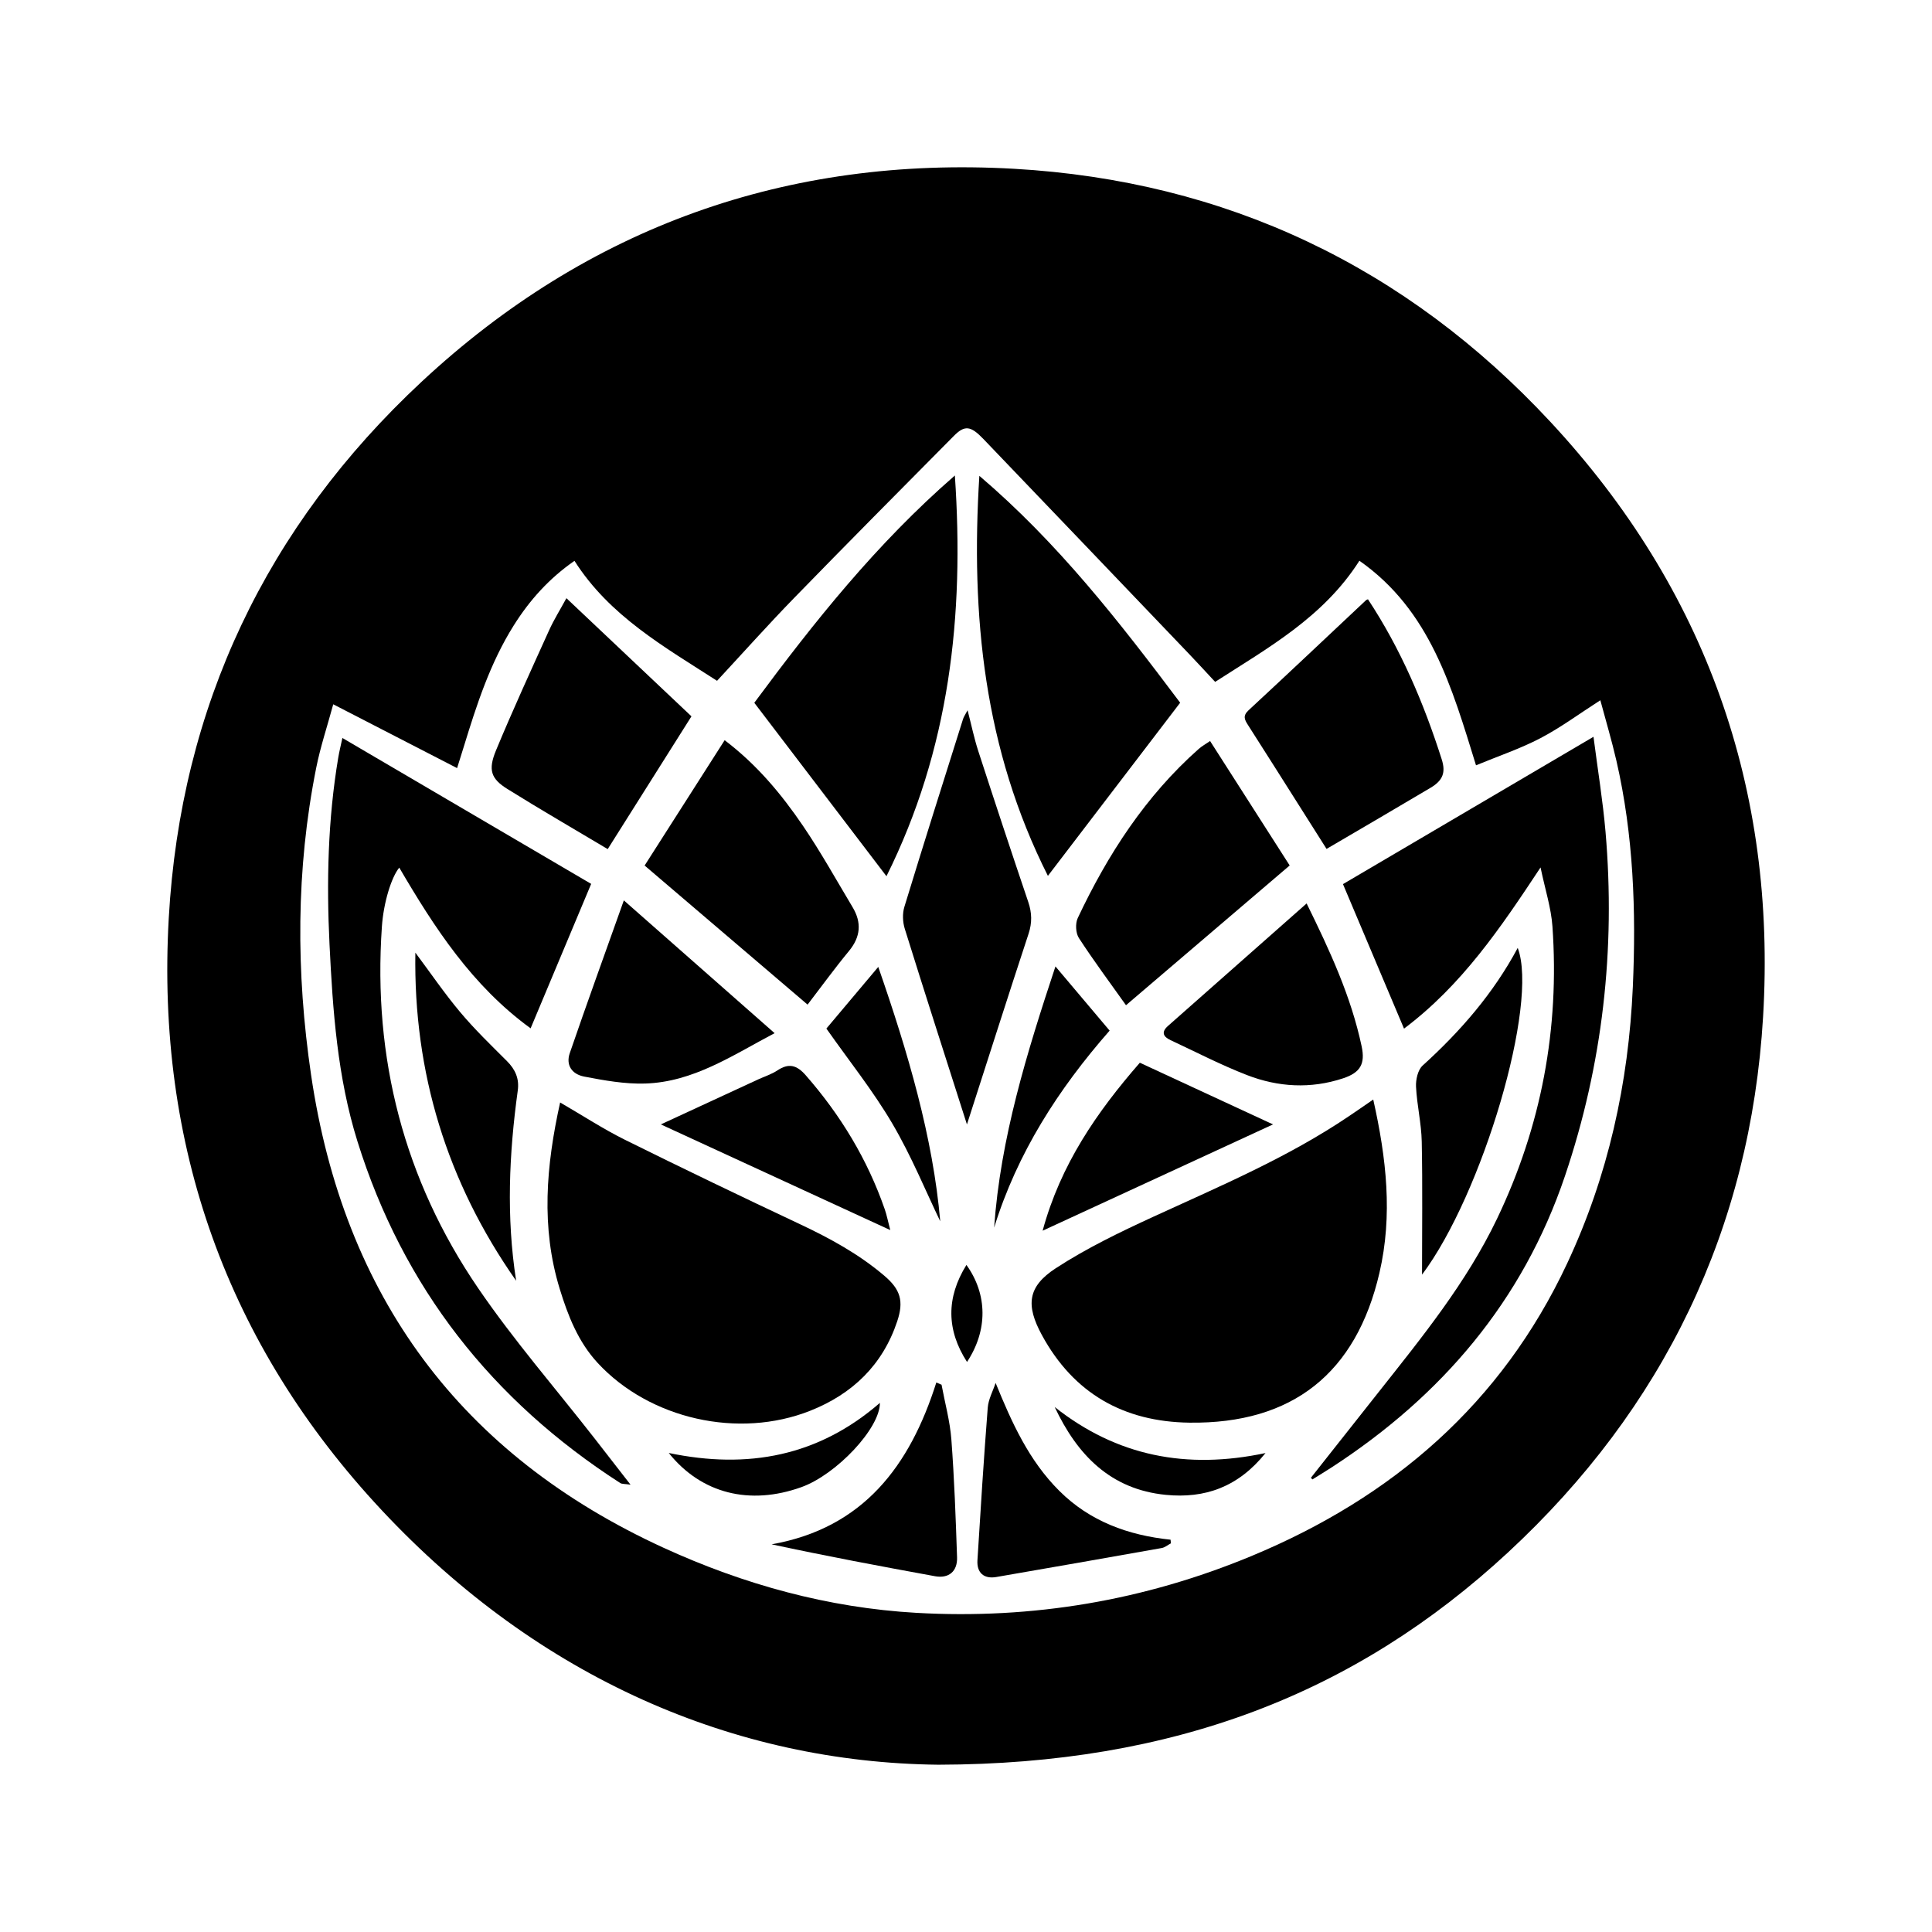 <?xml version="1.0" encoding="utf-8"?>
<!-- Generator: Adobe Illustrator 16.0.0, SVG Export Plug-In . SVG Version: 6.00 Build 0)  -->
<!DOCTYPE svg PUBLIC "-//W3C//DTD SVG 1.1//EN" "http://www.w3.org/Graphics/SVG/1.1/DTD/svg11.dtd">
<svg version="1.1" id="Layer_1" xmlns="http://www.w3.org/2000/svg" xmlns:xlink="http://www.w3.org/1999/xlink" x="0px" y="0px"
	 width="300px" height="300px" viewBox="884.5 -333.228 300 300" enable-background="new 884.5 -333.228 300 300"
	 xml:space="preserve">
<g>
	<path d="M1030.195-59.204c-31.625-0.348-62.007-13.43-86.385-39.482c-24.102-25.76-35.086-56.755-33.108-91.936
		c1.848-32.917,15.19-60.909,39.276-83.339c25.81-24.038,56.773-35.062,91.959-33.06c32.914,1.872,60.9,15.186,83.322,39.311
		c24.123,25.953,35.112,57.036,33.012,92.361c-1.958,32.928-15.465,60.819-39.615,83.187
		c-23.676,21.922-51.909,32.881-88.456,32.958L1030.195-59.204z M936.246-223.866c-0.94,3.461-1.993,6.606-2.638,9.832
		c-3.167,15.855-3.151,31.783-0.801,47.736c5.057,34.307,23.175,58.949,54.744,73.412c12.435,5.696,25.522,9.318,39.258,10.1
		c18.011,1.024,35.384-1.91,52.051-8.836c21.909-9.106,38.79-23.665,48.982-45.41c6.378-13.607,9.544-28.017,10.205-42.962
		c0.521-11.782,0.108-23.542-2.551-35.108c-0.716-3.117-1.638-6.189-2.495-9.391c-3.272,2.099-6.157,4.242-9.3,5.886
		c-3.133,1.639-6.528,2.776-10.006,4.216c-3.745-12.104-7.109-24.058-18.107-31.766c-5.612,8.81-14.274,13.568-22.4,18.811
		c-1.388-1.487-2.693-2.917-4.03-4.316c-10.653-11.145-21.306-22.29-31.975-33.42c-1.959-2.042-2.891-2.149-4.562-0.465
		c-8.284,8.361-16.581,16.712-24.788,25.149c-4.075,4.188-7.971,8.552-11.99,12.883c-8.242-5.302-16.718-10.088-22.138-18.628
		c-3.976,2.762-6.976,6.128-9.421,10.016c-3.675,5.838-5.766,12.328-7.769,18.853c-0.334,1.084-0.679,2.165-1.037,3.317
		c-6.436-3.315-12.613-6.499-19.231-9.908L936.246-223.866z"/>
	<path d="M1097.736-162.493c2.046,9.117,3.046,17.949,0.961,26.924c-3.608,15.564-13.498,23.462-29.51,23.25
		c-10.183-0.135-17.966-4.525-22.896-13.589c-2.526-4.643-2.245-7.528,2.159-10.395c4.751-3.092,9.929-5.594,15.096-7.97
		c10.385-4.771,20.924-9.211,30.442-15.651C1095.165-160.716,1096.328-161.523,1097.736-162.493z"/>
	<path d="M971.477-162.036c3.562,2.065,6.72,4.135,10.081,5.802c9.008,4.466,18.073,8.818,27.171,13.102
		c4.667,2.197,9.147,4.644,13.09,8c2.512,2.136,3.043,3.94,2.006,7.06c-2.264,6.8-6.946,11.296-13.509,13.902
		c-11.121,4.417-24.933,1.304-33.006-7.42c-3.03-3.275-4.614-7.326-5.896-11.501C968.483-142.646,969.294-152.197,971.477-162.036z"
		/>
	<path d="M1088.056-103.761c3.49-4.417,6.98-8.835,10.474-13.251c6.765-8.555,13.656-17.013,18.421-26.954
		c6.894-14.392,9.731-29.544,8.61-45.421c-0.203-2.875-1.13-5.7-1.846-9.146c-6.223,9.419-12.219,18.279-21.2,25.03
		c-3.161-7.484-6.271-14.841-9.479-22.44c12.819-7.538,25.654-15.087,38.9-22.878c0.663,5.15,1.453,9.937,1.869,14.755
		c1.568,18.241-0.439,36.108-6.302,53.456c-6.56,19.424-19.147,34.121-36.181,45.207c-1.001,0.65-2.021,1.267-3.033,1.898
		c-0.078-0.086-0.154-0.171-0.233-0.258V-103.761z"/>
	<path d="M937.667-218.635c12.978,7.612,25.728,15.09,38.629,22.656c-3.124,7.454-6.223,14.843-9.402,22.43
		c-9.084-6.603-14.925-15.61-20.397-24.955c-1.227,1.506-2.44,5.413-2.698,9.181c-1.411,20.406,3.433,39.257,14.951,56.126
		c5.521,8.082,11.982,15.519,18.016,23.25c1.774,2.274,3.54,4.554,5.644,7.261c-0.938-0.14-1.335-0.087-1.596-0.255
		c-19.918-12.825-33.722-30.372-40.808-53.053c-3.114-9.957-3.833-20.278-4.339-30.611c-0.474-9.695-0.258-19.37,1.356-28.973
		c0.16-0.96,0.399-1.906,0.645-3.055V-218.635z"/>
	<path d="M1032.771-259.395c1.49,21.857-0.831,42.532-10.621,62.225c-6.936-9.101-13.703-17.978-20.523-26.93
		c9.283-12.537,18.949-24.688,31.145-35.294V-259.395z"/>
	<path d="M1067.755-224.108c-6.805,8.906-13.574,17.768-20.537,26.884c-9.916-19.677-12.001-40.35-10.645-62.116
		c12.216,10.412,21.727,22.637,31.182,35.23V-224.108z"/>
	<path d="M984.596-198.829c4.225-6.616,8.297-12.992,12.427-19.461c4.999,3.786,8.818,8.375,12.175,13.313
		c2.767,4.069,5.162,8.392,7.694,12.619c1.427,2.386,1.253,4.605-0.571,6.81c-2.19,2.649-4.209,5.438-6.421,8.316
		C1001.479-184.417,993.104-191.566,984.596-198.829z"/>
	<path d="M1072.401-218.162c4.19,6.553,8.236,12.875,12.361,19.323c-8.477,7.237-16.863,14.398-25.418,21.702
		c-2.506-3.53-5.024-6.908-7.315-10.434c-0.5-0.771-0.573-2.26-0.176-3.104c4.664-9.888,10.526-18.947,18.792-26.268
		C1071.122-217.363,1071.693-217.675,1072.401-218.162z"/>
	<path d="M1096.918-240.17c5.086,7.699,8.658,16.092,11.448,24.841c0.65,2.041,0.2,3.279-1.725,4.424
		c-5.301,3.153-10.632,6.255-16.154,9.495c-1.306-2.061-2.571-4.066-3.843-6.071c-2.78-4.387-5.549-8.781-8.35-13.157
		c-0.526-0.825-0.866-1.422,0.087-2.305c6.112-5.655,12.155-11.381,18.226-17.08C1096.697-240.106,1096.839-240.133,1096.918-240.17
		z"/>
	<path d="M972.453-240.342c6.62,6.257,12.972,12.26,19.416,18.347c-4.354,6.903-8.635,13.688-13.004,20.616
		c-5.257-3.138-10.469-6.15-15.575-9.334c-2.562-1.595-3.03-2.958-1.767-6.003c2.606-6.279,5.446-12.463,8.25-18.659
		C970.508-236.998,971.463-238.521,972.453-240.342L972.453-240.342z"/>
	<path d="M1034.646-158.626c-3.344-10.479-6.547-20.411-9.65-30.372c-0.329-1.049-0.385-2.364-0.068-3.403
		c2.972-9.744,6.052-19.454,9.113-29.172c0.11-0.359,0.345-0.679,0.705-1.366c0.605,2.33,1.021,4.368,1.661,6.335
		c2.543,7.832,5.128,15.651,7.768,23.453c0.566,1.677,0.603,3.203,0.042,4.912C1041.034-178.576,1037.949-168.882,1034.646-158.626z
		"/>
	<path d="M1087.392-192.941c3.609,7.332,6.902,14.442,8.545,22.193c0.576,2.71-0.192,4.072-2.885,4.962
		c-5.025,1.666-10.063,1.371-14.907-0.5c-4.051-1.568-7.929-3.586-11.874-5.424c-1.127-0.526-1.509-1.238-0.405-2.212
		C1072.975-180.2,1080.082-186.481,1087.392-192.941L1087.392-192.941z"/>
	<path d="M1004.78-172.799c-6.558,3.457-12.633,7.599-20.124,7.822c-3.133,0.093-6.323-0.48-9.424-1.076
		c-2.011-0.383-2.872-1.861-2.261-3.635c2.695-7.844,5.522-15.641,8.399-23.729C989.26-186.469,996.938-179.706,1004.78-172.799
		L1004.78-172.799z"/>
	<path d="M1105.312-135.304c0-6.797,0.095-13.731-0.045-20.66c-0.058-2.842-0.747-5.668-0.887-8.513
		c-0.053-1.098,0.279-2.614,1.023-3.29c5.868-5.316,10.99-11.205,14.768-18.271c3.285,8.641-5.475,38.248-14.859,50.736V-135.304z"
		/>
	<path d="M964.646-134.354c-10.748-15.324-15.946-32.298-15.649-50.95c2.327,3.116,4.499,6.307,6.968,9.25
		c2.248,2.682,4.788,5.126,7.268,7.606c1.293,1.292,1.919,2.73,1.667,4.549c-1.355,9.831-1.798,19.668-0.253,29.543V-134.354z"/>
	<path d="M1022.74-142.222c-12.056-5.554-23.72-10.923-35.626-16.408c5.162-2.387,10.127-4.683,15.091-6.978
		c1.001-0.462,2.085-0.797,2.993-1.397c1.777-1.18,3.009-0.861,4.423,0.753c5.401,6.174,9.573,13.045,12.264,20.802
		C1022.198-144.544,1022.38-143.592,1022.74-142.222L1022.74-142.222z"/>
	<path d="M1046.399-142.125c2.785-10.265,8.402-18.403,15.094-26.083c6.788,3.145,13.535,6.269,20.679,9.578
		C1070.143-153.079,1058.463-147.691,1046.399-142.125z"/>
	<path d="M1039.098-118.487c2.529,6.206,5.178,12.067,9.892,16.762c4.757,4.737,10.677,6.89,17.273,7.58
		c0.019,0.186,0.039,0.373,0.058,0.56c-0.474,0.252-0.921,0.643-1.424,0.733c-8.562,1.526-17.131,3.023-25.702,4.503
		c-1.9,0.328-3.037-0.65-2.919-2.59c0.487-7.905,0.987-15.812,1.601-23.708C1037.979-115.952,1038.676-117.209,1039.098-118.487z"/>
	<path d="M1030.703-118.21c0.526,2.837,1.311,5.655,1.526,8.517c0.458,6.082,0.677,12.184,0.882,18.28
		c0.076,2.22-1.313,3.326-3.425,2.939c-8.423-1.539-16.841-3.113-25.37-4.952c14.249-2.525,21.479-12.198,25.576-25.128
		c0.271,0.114,0.542,0.229,0.812,0.344H1030.703z"/>
	<path d="M1048.39-183.161c2.945,3.493,5.661,6.709,8.412,9.967c-7.991,9.107-14.351,19.029-17.934,30.59
		c0.984-13.915,5.062-27.083,9.521-40.556V-183.161z"/>
	<path d="M1012.821-173.514c2.485-2.953,5.191-6.169,8.056-9.572c4.622,13.298,8.499,26.495,9.623,39.5
		c-2.219-4.601-4.459-10.101-7.436-15.168C1020.092-163.817,1016.383-168.446,1012.821-173.514L1012.821-173.514z"/>
	<path d="M988.344-107.611c12.322,2.578,23.272,0.478,32.785-7.777c0.042,3.922-6.741,11.127-12.189,13.083
		C1000.918-99.426,993.393-101.301,988.344-107.611z"/>
	<path d="M1048.271-114.749c9.635,7.627,20.464,9.757,32.738,7.149c-4.243,5.289-9.416,7.089-15.476,6.493
		C1056.923-101.951,1051.771-107.325,1048.271-114.749z"/>
	<path d="M1034.567-136.811c3.309,4.611,3.312,10.196,0.092,15.065C1031.464-126.696,1031.4-131.709,1034.567-136.811z"/>
</g>
</svg>
